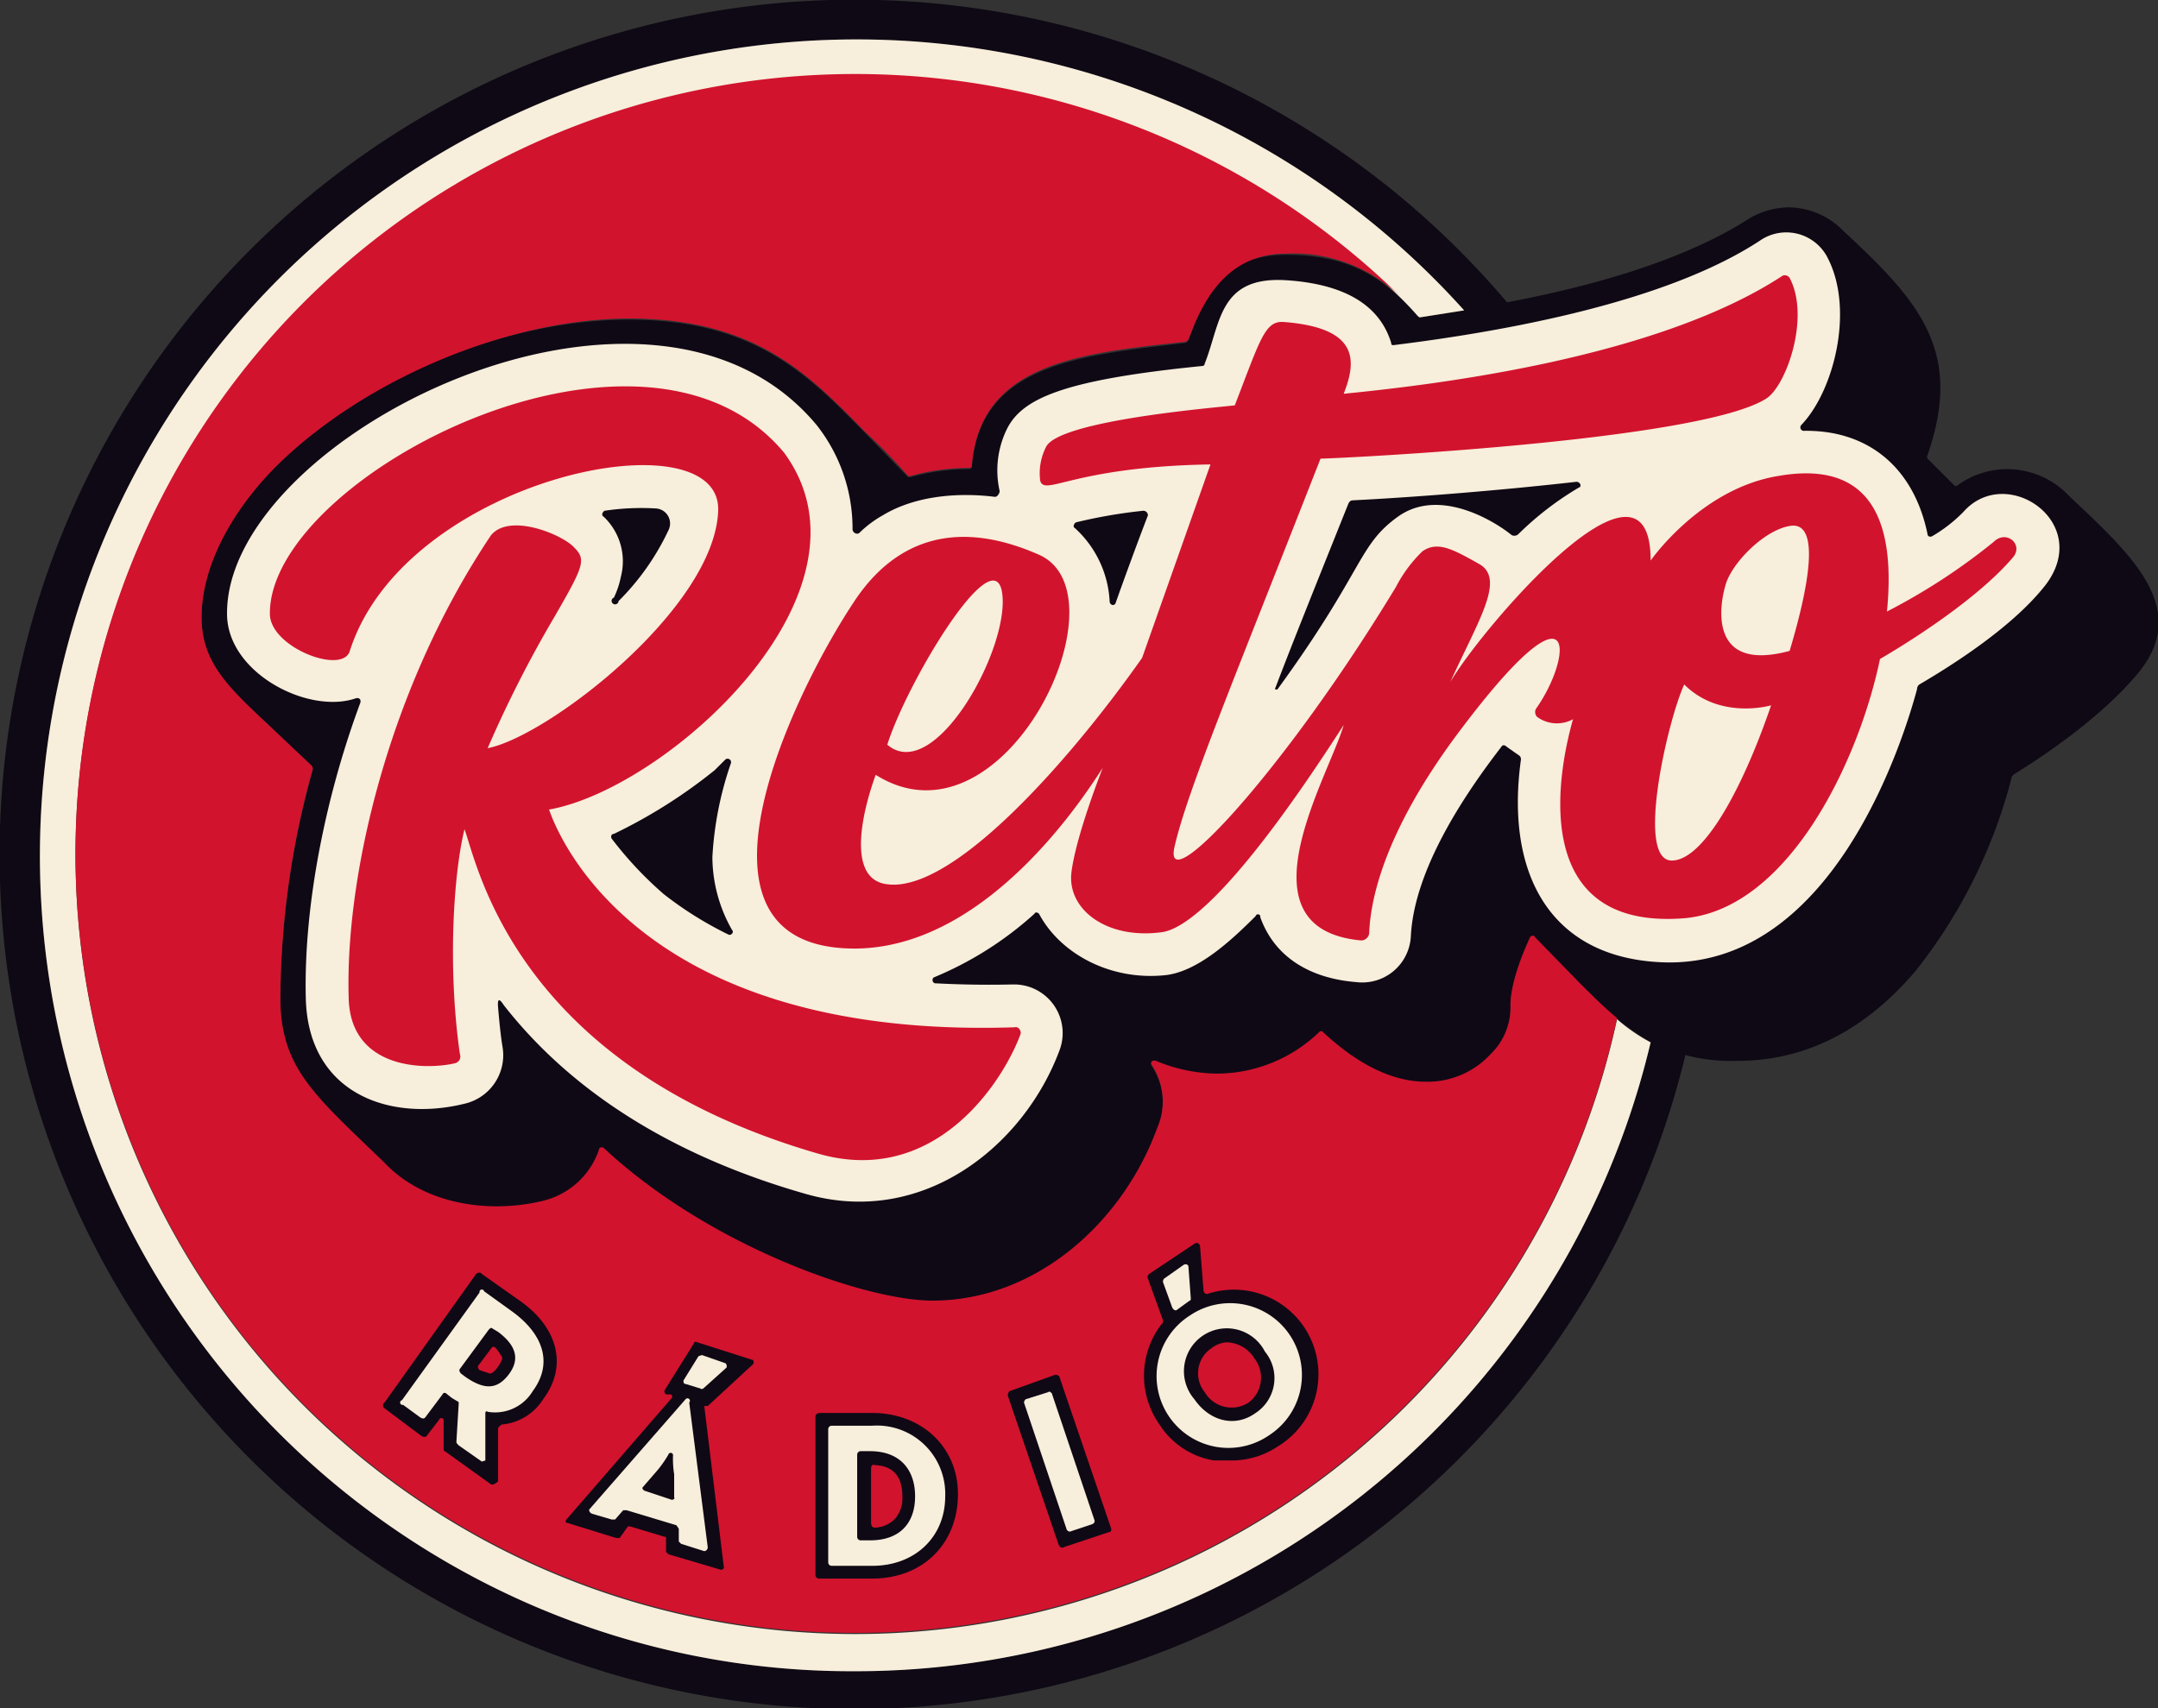 <svg id="Layer_1" data-name="Layer 1" xmlns="http://www.w3.org/2000/svg" viewBox="0 0 186.3 147.5"><rect x="0" y="0" width="186.3" height="147.5" fill="#333333" stroke="none"/><defs><style>.cls-1{fill:#0f0915;}.cls-2{fill:#f7eedb;}.cls-3{fill:#d2132e;}</style></defs><title>Retro_logo_site_head-foot2</title><path class="cls-1" d="M182.4,47a7.3,7.3,0,0,0-9.6-.9.2.2,0,0,1-.3,0l-2.3-2.3c0-.1-.1-.2,0-.3,3.1-8.9-.6-13.2-7.2-19.3a6.7,6.7,0,0,0-4.8-2.1,6.9,6.9,0,0,0-3.6,1.1c-3.3,2.1-9.5,5-20.7,7.1a73.8,73.8,0,1,0,15.4,65,15.5,15.5,0,0,0,4.5.5c5.8,0,11-2.6,15.4-7.8a44.8,44.8,0,0,0,8.3-16.8.1.1,0,0,0,.1-.1c3.4-2.1,7.9-5.3,10.8-8.8C193,56.7,187.7,52,182.4,47ZM77.6,148.5A69.5,69.5,0,0,1,50.2,143a70.5,70.5,0,1,1,80-112l-3.8.6c-.2,0-.2-.2-.4-.4-2.5-2.5-5-5-11.2-5s-7.4,4.8-8.4,7.4l-.2.2C97,34.9,88.4,35.6,87.7,44.5a.2.2,0,0,1-.2.2,18.6,18.6,0,0,0-5.1.7h-.2l-3.7-3.8c-4.9-5-9.5-9.8-20.4-9.8S35.1,37,27.5,44.6c-4.1,4.2-6.3,8.6-6.3,12.9s2.6,6.3,6,9.5l3.5,3.4a.4.4,0,0,1,.1.3,74.5,74.5,0,0,0-2.8,20c.1,5.9,3,8.1,9,14,3.4,3.5,9,4.5,13.6,3.3a6.8,6.8,0,0,0,4.9-4.4c0-.2.2-.3.4-.2,9.1,8.5,22.6,13.2,28.4,13.2,8.9,0,16.4-6.7,19.4-14.9a5.7,5.7,0,0,0-.5-5.5c-.1-.2.1-.4.4-.3a14,14,0,0,0,5.3,1.1,12.8,12.8,0,0,0,8.8-3.6.2.2,0,0,1,.3,0c3,2.8,6,4.3,8.9,4.3a7.4,7.4,0,0,0,5.6-2.4,5.6,5.6,0,0,0,1.7-4.2c0-.4,0-2.2,1.7-5.9.1-.1.3-.2.4,0l3.8,3.9a27.2,27.2,0,0,0,6.2,5.1A70.7,70.7,0,0,1,77.6,148.5Z" transform="translate(-3.8 -4.2)"/><path class="cls-2" d="M143.4,92.2A67.3,67.3,0,1,1,124.8,30c1.4,1.4,1.4,1.6,1.6,1.6l3.8-.6a70.5,70.5,0,1,0-80,112,69.5,69.5,0,0,0,27.4,5.5,70.5,70.5,0,0,0,68.7-54.3A14.9,14.9,0,0,1,143.4,92.2Z" transform="translate(-3.8 -4.2)"/><path class="cls-3" d="M58.1,31.7c10.9,0,15.5,4.8,20.4,9.8a47.9,47.9,0,0,1,3.7,3.8h.2a18.6,18.6,0,0,1,5.1-.7.2.2,0,0,0,.2-.2c.7-8.9,9.4-9.7,18.5-10.7l.2-.2c1-2.6,2.9-7.4,8.4-7.4a13.3,13.3,0,0,1,10,3.8,67.3,67.3,0,1,0,18.6,62.2c-1.1-.9-2.2-2-3.3-3.1l-3.8-3.9c-.1-.2-.3-.1-.4,0-1.7,3.7-1.7,5.5-1.7,5.9a5.6,5.6,0,0,1-1.7,4.2,7.4,7.4,0,0,1-5.6,2.4c-2.9,0-5.9-1.5-8.9-4.3a.2.2,0,0,0-.3,0,12.8,12.8,0,0,1-8.8,3.6,14,14,0,0,1-5.3-1.1c-.3-.1-.5.1-.4.3a5.7,5.7,0,0,1,.5,5.5c-3,8.2-10.5,14.9-19.4,14.9-5.8,0-19.3-4.7-28.4-13.2-.2-.1-.4,0-.4.2a6.8,6.8,0,0,1-4.9,4.4c-4.6,1.1-10.2.3-13.6-3.3-6-5.8-8.9-8.1-9-14a74.5,74.5,0,0,1,2.8-20,.4.4,0,0,0-.1-.3L27.2,67c-3.5-3.3-6-5.5-6-9.5s2.2-8.7,6.3-12.9C35.1,37,47.7,31.7,58.1,31.7Z" transform="translate(-3.8 -4.2)"/><path class="cls-2" d="M173.3,48.4a12.7,12.7,0,0,1-2.7,2.1c-.2.1-.4,0-.4-.2-1.2-5.8-5.2-9-10.7-8.9a.3.3,0,0,1-.2-.5c2.8-2.9,4.6-9.9,2.3-14.4a4,4,0,0,0-5.9-1.5c-8.1,5.3-21.9,7.8-31.6,9-.1,0-.2,0-.2-.2-.8-2.6-3.1-5-9-5.4s-5.7,3.7-7.1,7.2a.2.2,0,0,1-.2.2C95.6,37,92,38.6,90.7,41.3a8.1,8.1,0,0,0-.6,5.3c0,.2-.2.5-.4.5-3.2-.4-6.9-.1-9.7,1.6a9.5,9.5,0,0,0-2,1.5c-.2.2-.6,0-.6-.3a14.4,14.4,0,0,0-3.1-9c-14.4-17.3-51,1-50.9,16.3,0,5.1,7,8.7,11.1,7.3.3-.1.5.1.4.4C32,72.7,30,82.2,30.2,90.4s7.2,10.7,13.7,9.1a4.3,4.3,0,0,0,3.3-4.8c-.2-1.2-.3-2.4-.4-3.5s.3-.5.5-.2c6.5,8.3,15.9,13.4,26.1,16.3S92.3,103,95.3,94.8a4.2,4.2,0,0,0-3.9-5.6c-.5,0-3.1.1-6.9-.1a.3.3,0,0,1-.1-.5,30,30,0,0,0,8.7-5.5c.1-.2.3-.1.4,0,1.8,3.4,6.1,5.8,10.9,5.3,2.8-.3,5.7-3,7.8-5.1a.2.2,0,0,1,.4.1c1.3,3.6,4.5,5.3,8.3,5.6a4.2,4.2,0,0,0,4.7-4c.3-5.6,4.4-11.9,7.8-16.3.1-.2.3-.2.5,0l1,.7a.4.4,0,0,1,.2.4c-1.4,10.2,2.8,17.3,12.6,17.5,14.1.2,20.2-18.4,21.6-23.6a.5.5,0,0,1,.2-.4c2.9-1.7,8.1-5,10.9-8.6C184.5,49.3,177,44.2,173.3,48.4ZM56,48.3a21.3,21.3,0,0,1,4.4-.2A1.3,1.3,0,0,1,61.5,50a21.5,21.5,0,0,1-4.3,6.1.3.3,0,1,1-.4-.3,7.6,7.6,0,0,0,.6-1.8,5.3,5.3,0,0,0-1.5-5.2C55.7,48.7,55.8,48.4,56,48.3Zm46.5,0a.4.4,0,0,1,.4.4c-.7,1.8-2.1,5.6-2.8,7.6-.1.2-.4.2-.5-.1a9.2,9.2,0,0,0-3-6.4c-.2-.1-.1-.4.1-.5A43.7,43.7,0,0,1,102.5,48.3Zm18.1-.9c5.9-.3,13.1-.9,19.3-1.6.3,0,.5.4.2.5a26.9,26.9,0,0,0-5.2,4,.5.5,0,0,1-.6.1c-1.6-1.3-6.3-4.1-9.8-1.6s-2.9,4.6-10.4,14.9c-.1.1-.3,0-.2-.1,1.6-4.2,3.7-9.4,6.3-15.9C120.3,47.5,120.4,47.4,120.6,47.4Zm-59.5,34a31.8,31.8,0,0,1-4.5-4.8c-.1-.2,0-.4.2-.4a44.7,44.7,0,0,0,8.7-5.5l.9-.9a.3.3,0,0,1,.5.3,29.6,29.6,0,0,0-1.6,8.1A12.8,12.8,0,0,0,67,84.5c.2.2-.1.5-.3.4A31.2,31.2,0,0,1,61.1,81.4Z" transform="translate(-3.8 -4.2)"/><path class="cls-3" d="M175.9,51a53,53,0,0,1-9.2,6c.7-7.1-.9-13.2-9.4-11.7-6.7,1.1-11,7.3-11,7.3,0-11.3-14.7,6-17.3,10.5,2.4-5.3,4.8-8.9,2.5-10.2s-3.6-2-4.9-1.1a11.9,11.9,0,0,0-2.3,3.1c-9.7,16-20.2,27.2-19.1,22.4s5-14.1,12.6-33.5c1.2,0,32.8-1.5,38.5-5.2,1.7-1.1,3.8-7,2-10.4a.5.5,0,0,0-.6-.2c-10.8,7.1-29.8,9.4-37.9,10.2,1.1-2.8,1.4-5.7-5.2-6.2-1.6-.1-2,1.5-4.2,7.2-1.7.2-15.2,1.3-16.3,3.6a5,5,0,0,0-.5,2.9c.4,1.4,2.8-1.2,14.7-1.4L102.4,61C96,70.1,85.7,81.7,80.1,80.5c-3.2-.7-1.8-6.4-.7-9.4,11.1,7,21.8-15.6,14.1-19s-12.8-.8-16,4.1c-5.5,8.3-15.8,30.1.3,29.9,11.6-.2,20-13.8,21.2-15.6,0,0-2.3,5.8-2.7,9s3,5.8,7.7,5.2c2.2-.2,6.8-3.9,15.8-17.9-1.3,4.5-9.3,17.6,1.5,18.6a.7.7,0,0,0,.7-.6c.1-2.8,1.2-8.6,7.6-17.2,10.6-14.2,10-6.7,6.8-2.2a.6.6,0,0,0,.1.7,2.9,2.9,0,0,0,3.1.2c-1.4,4.9-3.7,18.1,9.4,17.2,9-.6,15.2-13.3,17.1-22.4,3.6-2.1,8.8-5.6,11.5-8.8C178.5,51.2,177,49.9,175.9,51ZM90.3,55.3c.8,4.7-5.8,16.7-9.9,13.2C82.1,63.1,89.5,50.8,90.3,55.3Zm68.1-5.7c2.3-.3,1.9,4.1-.1,10.8-7,1.9-6.1-3.9-5.5-5.8S156.2,49.9,158.4,49.6ZM148.2,78.5c-3.3.2-.4-12.2,1-15.2,3.1,3.1,7.5,1.8,7.5,1.8C154.1,72.7,150.8,78.4,148.2,78.5Z" transform="translate(-3.8 -4.2)"/><path class="cls-3" d="M91.4,92.9C57.9,94,51.6,75.2,51.2,74.1c10.2-1.8,29.1-18.8,20.3-30.8C59.3,28.6,27,45.4,27.1,57.2c0,2.9,6.3,5.3,6.9,3.2,4.8-15,32.1-20.5,31.8-12.1S51.1,67.8,45.9,68.8a102.6,102.6,0,0,1,5.8-11.4c2.6-4.5,2.7-4.9,1.6-6s-5.5-2.9-7.1-1C37.4,63.5,33.6,79.7,33.9,90.3c.1,6.3,6.7,6.3,9.2,5.7a.6.6,0,0,0,.4-.8c-1.1-7.7-.5-15.8.4-19.4,1.1,2.9,4.3,20.4,30.5,28,10,2.9,15.9-6,17.5-10.3C92,93.2,91.7,92.8,91.4,92.9Z" transform="translate(-3.8 -4.2)"/><path class="cls-1" d="M46.1,132.3l-3.9-2.8c-.1,0-.1-.1-.1-.3v-2.3a.2.2,0,0,0-.4-.1l-1,1.3c-.1.2-.3.2-.5.1L37,125.8a.3.3,0,0,1,0-.5l7.9-11.1c.1-.1.4-.2.5,0l3.4,2.4c3.2,2.3,4,5.6,1.9,8.4a4.7,4.7,0,0,1-3.6,2.2c-.1.1-.3.2-.3.4v4.5C46.6,132.3,46.3,132.5,46.1,132.3Zm-1-10.2c-.1.1,0,.3.1.4l.9.3s.3,0,.7-.6.4-.8.3-.9-.2-.4-.6-.8h-.2Z" transform="translate(-3.8 -4.2)"/><path class="cls-2" d="M45.4,130.4l-2-1.4c-.1-.1-.2-.2-.2-.3l.2-3.3c0-.1,0-.2-.1-.2l-.5-.3-.5-.4a.2.2,0,0,0-.3.1l-1.5,2c-.1.1-.2.1-.4,0l-1.5-1.1a.2.2,0,0,1-.1-.4l6.7-9.3a.2.2,0,0,1,.4-.1l2.5,1.8c2.7,2,3.4,4.5,1.7,6.8a3.8,3.8,0,0,1-3.9,1.8c-.1-.1-.2,0-.2.1v4.1ZM44,123.1c1.6,1.1,2.7,1.1,3.7-.2s.7-2.5-.9-3.7l-.5-.3c-.1-.1-.2,0-.3.1l-2.5,3.4c-.1.1,0,.3.1.4Z" transform="translate(-3.8 -4.2)"/><path class="cls-1" d="M65.9,139.7l-4.4-1.3-.2-.2v-1.3h-.1l-3-.9h-.2l-.7,1h-.3l-4.2-1.3c-.2,0-.2-.2-.1-.3l9.1-10.5a.2.2,0,0,0-.1-.3h-.4c-.1-.1-.2-.2-.1-.4l2.5-4c0-.1.1-.2.3-.1l4.7,1.5c.2,0,.2.3.1.4l-3.9,3.6h-.3l1.7,14C66.2,139.7,66.1,139.8,65.9,139.7Z" transform="translate(-3.8 -4.2)"/><path class="cls-2" d="M63.3,125.3l1.6,12.5c0,.2-.2.4-.4.3l-1.9-.6-.2-.2v-1.1l-.2-.3-4.3-1.3h-.3l-.7.8h-.3l-1.7-.5c-.2-.1-.3-.3-.2-.4l8.3-9.5A.2.2,0,0,1,63.3,125.3Zm-1.5,8.4c.1,0,.3-.1.2-.2v-2a8.6,8.6,0,0,1-.1-1.6.2.2,0,0,0-.4-.1,10.1,10.1,0,0,1-.9,1.3l-1.3,1.5c-.1.1,0,.2.1.3Zm2.6-12.5,2,.7c.1,0,.2.3.1.4l-2,1.8c-.1,0-.2.1-.2,0l-1.3-.4c-.2,0-.2-.2-.2-.3l1.3-2.1Z" transform="translate(-3.8 -4.2)"/><path class="cls-1" d="M74.2,140.2V126.5c0-.2.2-.3.4-.3h4.5c4.3,0,7.5,3,7.4,7.2s-3.1,7.1-7.4,7.1H74.5A.3.3,0,0,1,74.2,140.2ZM79,131v4.7c0,.2.1.4.3.4a2.5,2.5,0,0,0,1.8-.8,2.7,2.7,0,0,0,.6-1.9q0-2.6-2.4-2.7C79.1,130.6,79,130.8,79,131Z" transform="translate(-3.8 -4.2)"/><path class="cls-2" d="M75.3,127.6a.3.3,0,0,1,.3-.3h3.5a5.9,5.9,0,0,1,6.3,6.1c0,3.5-2.6,6-6.3,6H75.6a.3.3,0,0,1-.3-.3Zm3.6,9.6c2.7,0,3.9-1.6,3.9-3.8s-1.2-3.9-3.9-3.9h-.8a.3.3,0,0,0-.3.3v7.1a.3.3,0,0,0,.3.3Z" transform="translate(-3.8 -4.2)"/><path class="cls-1" d="M95.2,137.6l-4.4-12.9c0-.2.1-.4.2-.4l3.9-1.4c.2,0,.4.1.4.3l4.4,12.9c.1.2,0,.4-.2.4l-3.9,1.3C95.5,137.9,95.3,137.8,95.2,137.6Z" transform="translate(-3.8 -4.2)"/><path class="cls-2" d="M92.4,125l1.9-.6c.1-.1.2,0,.3.1l3.7,11c0,.1,0,.2-.2.3l-1.8.6c-.2.1-.3,0-.4-.1l-3.7-11C92.2,125.2,92.3,125,92.4,125Z" transform="translate(-3.8 -4.2)"/><path class="cls-1" d="M109.9,130.3h-1.3a6.9,6.9,0,0,1-4.7-3.1h0a7.3,7.3,0,0,1,.2-8.7c.1,0,.1-.2.1-.3l-1.3-3.6c-.1-.1,0-.3.1-.4l3.9-2.6a.3.3,0,0,1,.5.2l.3,3.8c0,.2.2.4.4.3a7.3,7.3,0,0,1,6,13.2A7.2,7.2,0,0,1,109.9,130.3Zm-.2-10.2a2.4,2.4,0,0,0-1.3.5,2.6,2.6,0,0,0-.6,3.8,2.7,2.7,0,0,0,3.8.9,2.7,2.7,0,0,0,.5-3.8h0A2.9,2.9,0,0,0,109.7,120.1Z" transform="translate(-3.8 -4.2)"/><path class="cls-2" d="M104.3,114.6l1.7-1.2c.2-.1.4,0,.4.2l.2,2.7c0,.1,0,.2-.1.2l-1.1.8c-.1.1-.3,0-.4-.2l-.8-2.2A.4.4,0,0,1,104.3,114.6Z" transform="translate(-3.8 -4.2)"/><path class="cls-2" d="M115.1,119.4a6.2,6.2,0,0,0-8.6-1.6,6.2,6.2,0,1,0,6.9,10.3A6.2,6.2,0,0,0,115.1,119.4Zm-2.9,6.8c-1.8,1.3-4,.7-5.3-1.2a3.7,3.7,0,1,1,6.1-4.1A3.6,3.6,0,0,1,112.2,126.2Z" transform="translate(-3.8 -4.2)"/></svg>